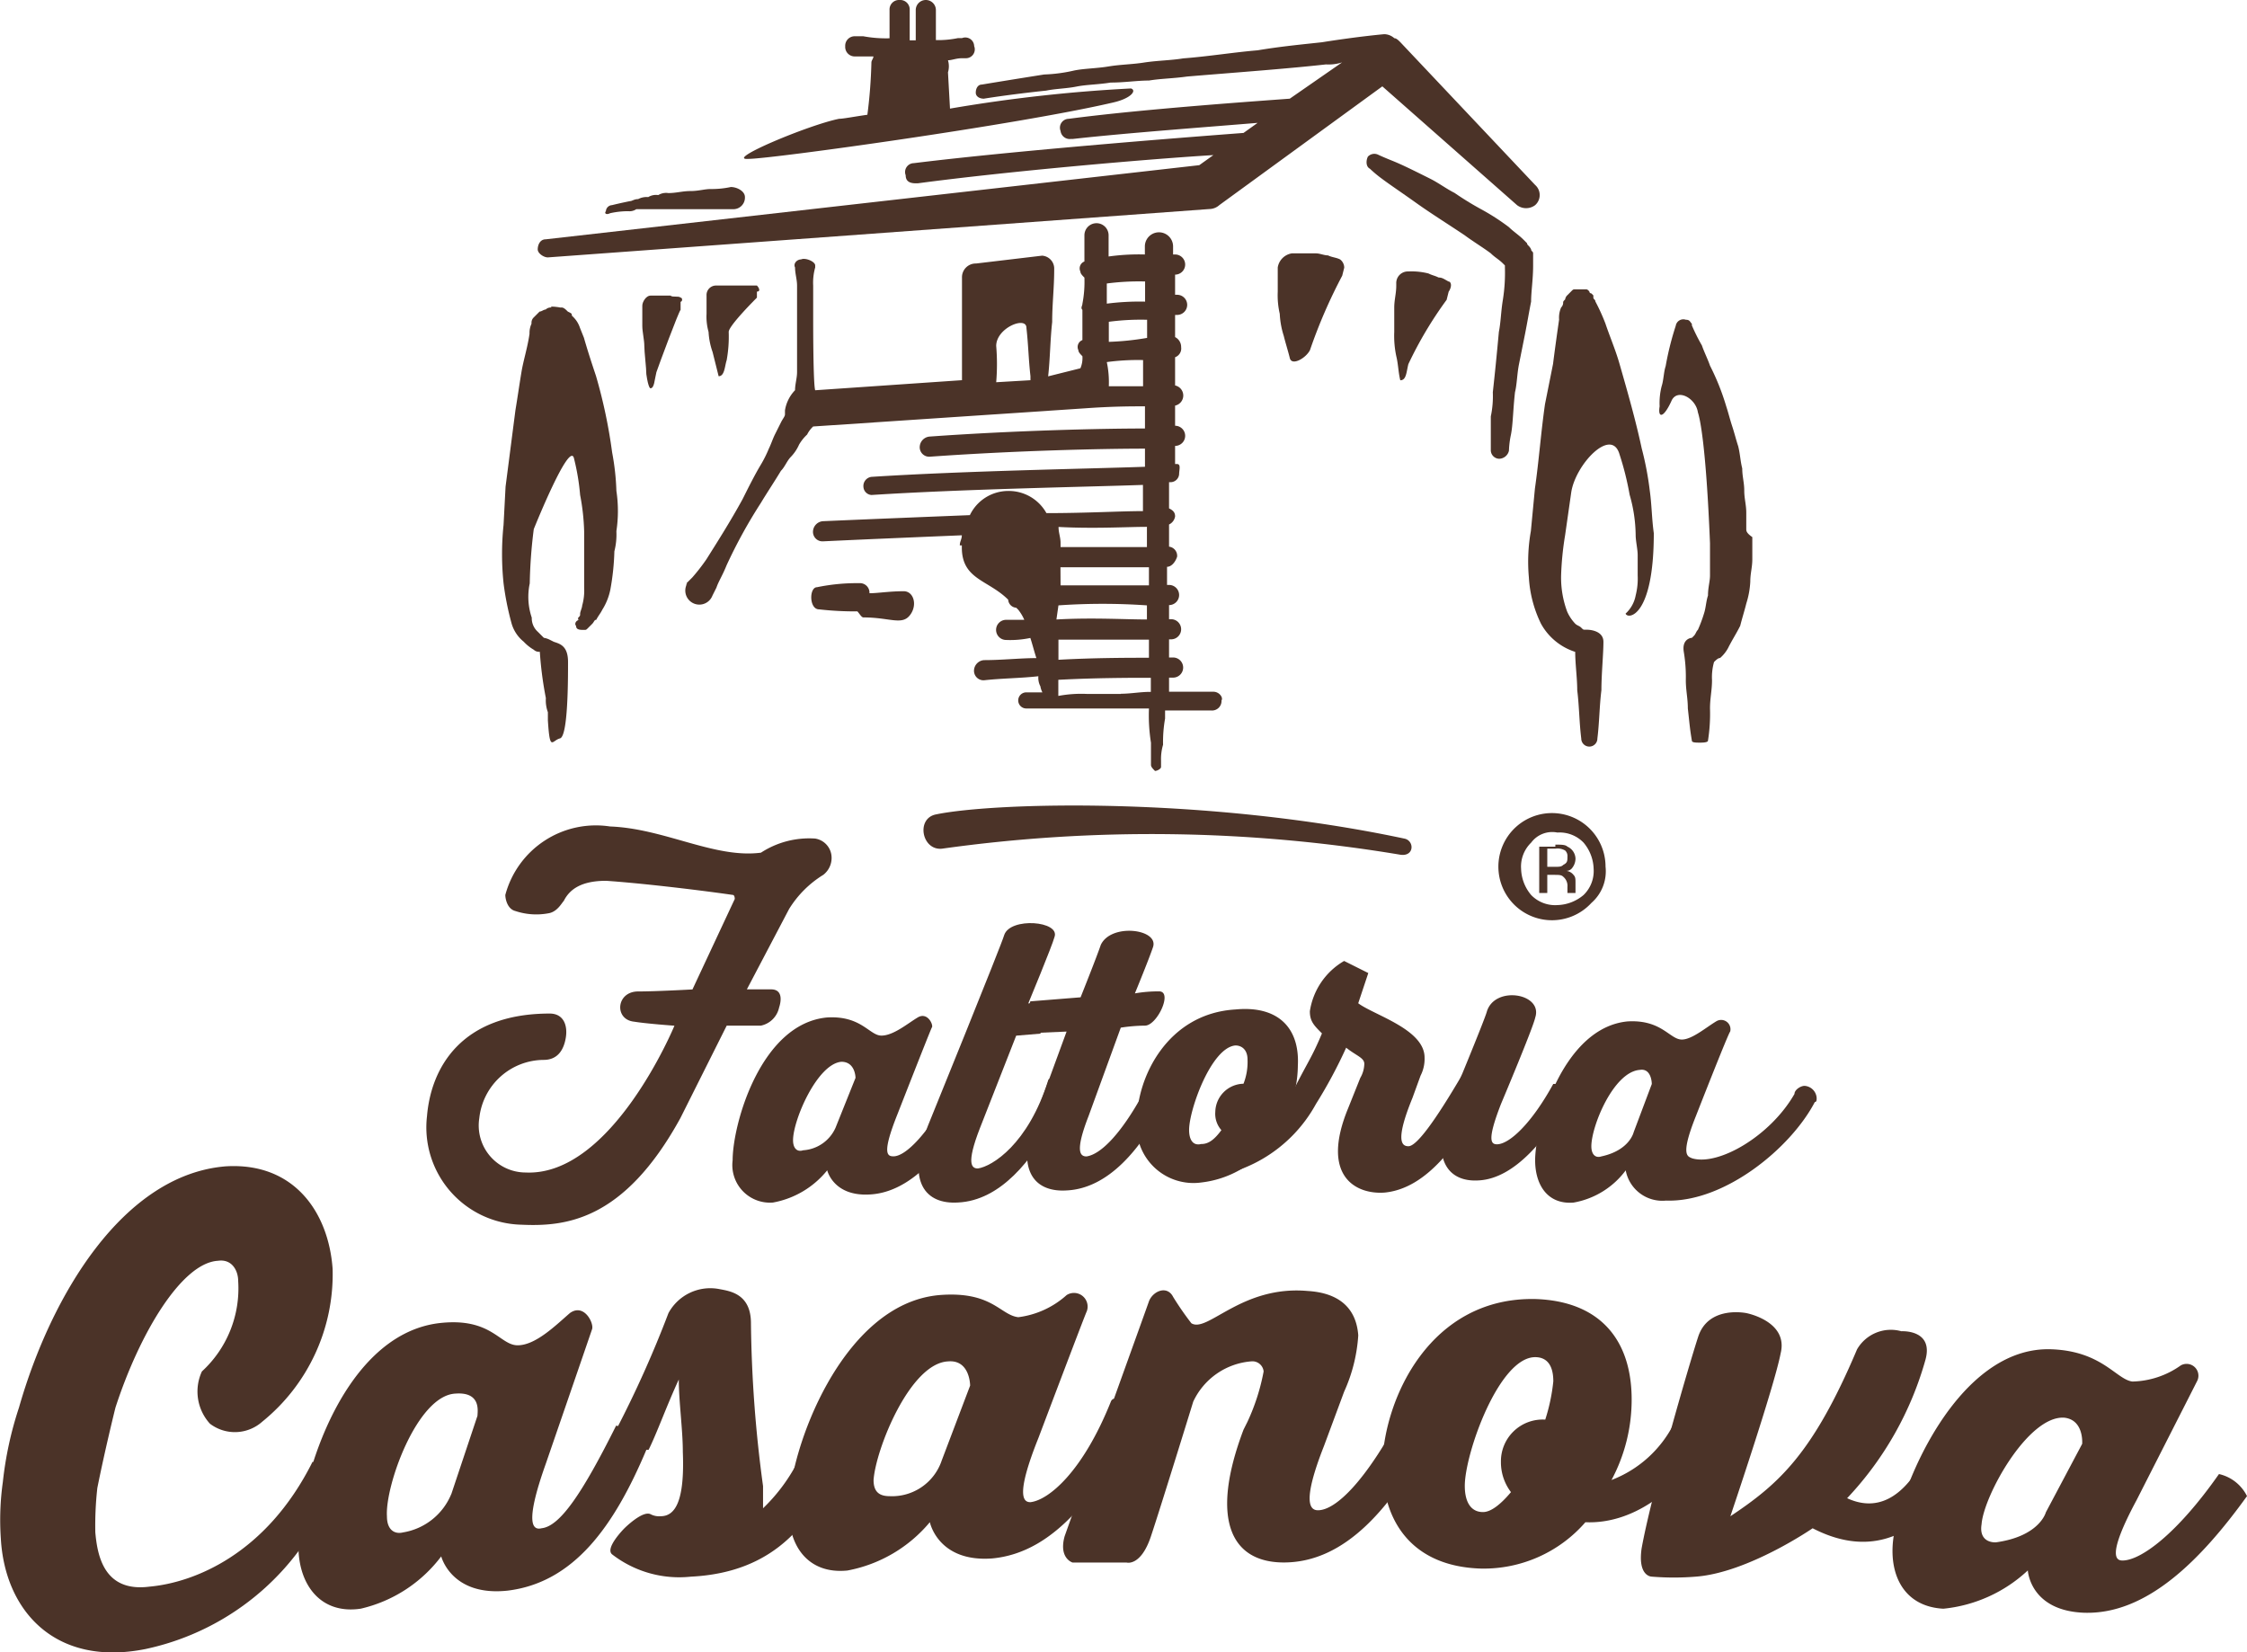 <svg xmlns="http://www.w3.org/2000/svg" id="Raggruppa_15" data-name="Raggruppa 15" width="111.513" height="82.002" viewBox="0 0 111.513 82.002"><g id="Raggruppa_4" data-name="Raggruppa 4" transform="translate(21.178 41)"><path id="Tracciato_23" data-name="Tracciato 23" d="M77.987,54.39c-1.2,2.1-2.794,4.092-4.591,4.191-1.5.1-2.495-1-1.4-3.892,0,0,1.7-4.092,1.8-4.491.4-1.3,2.794-.9,2.4.3-.1.5-1.7,4.291-1.7,4.291-.7,1.8-.5,2-.2,2,.6,0,1.7-1,2.794-2.994A.9.9,0,0,1,77.987,54.39Z" transform="translate(-21.184 -41.001)" fill="#4b3328"></path><path id="Tracciato_24" data-name="Tracciato 24" d="M48.176,54.791c-1.3,2.3-2.994,4.391-5.09,4.491-1.8.1-2.1-1.2-2.1-1.2a4.487,4.487,0,0,1-2.694,1.6,1.866,1.866,0,0,1-2-2.1c0-1.8,1.4-6.786,4.69-7.085,1.7-.1,2.1.9,2.694.9s1.3-.6,1.8-.9.8.4.7.5c-.1.2-1.7,4.291-1.7,4.291-.8,2-.5,2.1-.2,2.1.6,0,1.7-1.1,2.894-3.293A1.085,1.085,0,0,1,48.176,54.791Zm-6.786,1.2,1-2.495s0-.8-.7-.8c-1.2.1-2.4,2.894-2.4,3.892,0,.4.2.6.5.5A1.894,1.894,0,0,0,41.39,55.989Z" transform="translate(-21.111 -41.003)" fill="#4b3328"></path><path id="Tracciato_25" data-name="Tracciato 25" d="M52.286,55.48c-1.1,2.1-2.694,4.092-4.79,4.191-1.6.1-2.595-1-1.5-3.792,0,0,3.692-9.081,3.792-9.481.3-.9,2.794-.7,2.495.1-.1.4-1.3,3.293-1.3,3.293l1.2-.1-.6,1.6-1.2.1-1.8,4.591c-.7,1.8-.4,2-.1,2,.7-.1,2.495-1.2,3.493-4.391C52.186,53.185,52.186,55.181,52.286,55.48Z" transform="translate(-21.13 -40.994)" fill="#4b3328"></path><path id="Tracciato_26" data-name="Tracciato 26" d="M57.685,54.882c-1.1,2.1-2.694,4.092-4.79,4.191-1.6.1-2.595-1-1.5-3.792l1.5-4.092-2.3.1.5-1.6,2.495-.2s.8-2,1-2.595c.5-1.1,2.894-.8,2.595.1-.2.6-.9,2.3-.9,2.3a6.747,6.747,0,0,1,1.2-.1c.7,0-.1,1.7-.7,1.7a8.351,8.351,0,0,0-1.2.1l-1.6,4.391c-.7,1.8-.4,2-.1,2,.7-.1,1.7-1.1,2.794-3.094A1.052,1.052,0,0,1,57.685,54.882Z" transform="translate(-21.141 -40.995)" fill="#4b3328"></path><g id="Raggruppa_3" data-name="Raggruppa 3" transform="translate(35.247 6.702)"><path id="Tracciato_27" data-name="Tracciato 27" d="M62.987,56.786a5.039,5.039,0,0,1-3.393,1.9A2.82,2.82,0,0,1,56.4,55.589c0-2.1,1.5-5.289,4.89-5.489,2.1-.2,3.193.9,3.094,2.794a5.722,5.722,0,0,1-.6,2.495Zm-2.4-.7a1.22,1.22,0,0,1-.3-.9,1.427,1.427,0,0,1,1.4-1.4,2.967,2.967,0,0,0,.2-1.2c0-.5-.3-.7-.6-.7-1.2.1-2.3,3.193-2.3,4.191,0,.5.2.8.6.7C59.993,56.786,60.292,56.487,60.591,56.088Z" transform="translate(-56.4 -47.705)" fill="#4b3328"></path><path id="Tracciato_28" data-name="Tracciato 28" d="M72.572,53.289q-2.1,3.593-2.694,3.593c-.3,0-.7-.2.2-2.4l.4-1.1a1.822,1.822,0,0,0,.2-.9c0-1.4-2.495-2.1-3.293-2.694l.5-1.5-1.2-.6a3.488,3.488,0,0,0-1.7,2.495c0,.5.2.7.6,1.1-.5,1.2-.7,1.4-1.4,2.794C62.892,56.781,59,58.478,59,58.478a7.1,7.1,0,0,0,6.287-3.692,23.628,23.628,0,0,0,1.5-2.794c.5.4.9.5.9.8a1.43,1.43,0,0,1-.2.7l-.6,1.5c-1.4,3.393.4,4.291,1.8,4.191,2.1-.2,3.692-2.4,5.09-4.99A1.254,1.254,0,0,0,72.572,53.289Z" transform="translate(-56.405 -47.7)" fill="#4b3328"></path></g><path id="Tracciato_29" data-name="Tracciato 29" d="M36.967,49.083h1.2c.6,0,.5.6.4.9a1.167,1.167,0,0,1-.9.9h-1.7l-2.3,4.591c-2.794,5.09-5.688,5.389-7.884,5.289a4.832,4.832,0,0,1-4.69-5.389c.2-2.4,1.7-5.09,6.088-5.09.7,0,.9.6.8,1.2s-.4,1.1-1.1,1.1a3.235,3.235,0,0,0-3.193,2.894,2.333,2.333,0,0,0,2.3,2.694c4.291.2,7.385-7.285,7.385-7.285s-1.4-.1-2-.2c-1-.1-.9-1.5.2-1.5.9,0,2.694-.1,2.694-.1l2.1-4.491s0-.2-.1-.2c-2.1-.3-4.79-.6-6.287-.7-1.2,0-1.8.4-2.1,1-.1.1-.3.5-.7.6a3.277,3.277,0,0,1-1.7-.1c-.4-.1-.5-.6-.5-.8A4.653,4.653,0,0,1,30.181,41c2.694.1,5.189,1.6,7.485,1.3a4.384,4.384,0,0,1,2.694-.7.965.965,0,0,1,.8.8,1.06,1.06,0,0,1-.4,1,5.192,5.192,0,0,0-1.7,1.7Z" transform="translate(-21.08 -40.984)" fill="#4b3328"></path><path id="Tracciato_30" data-name="Tracciato 30" d="M90.171,54.492a.644.644,0,0,0-.6-.6c-.2,0-.5.2-.5.4-1.2,2.1-3.792,3.593-5.09,3.193-.2-.1-.6-.1.2-2.1,0,0,1.6-4.092,1.7-4.191a.463.463,0,0,0-.7-.5c-.5.3-1.2.9-1.7.9-.6,0-1-1-2.694-.9C77.6,51,76.2,55.889,76.2,57.586c0,1.2.6,2.2,1.9,2.1a4.112,4.112,0,0,0,2.595-1.6,1.848,1.848,0,0,0,2,1.5c2.894.1,6.187-2.595,7.385-4.89h0C90.171,54.692,90.171,54.592,90.171,54.492Zm-9.081,1.7s-.2.9-1.6,1.2c-.3.1-.5-.1-.5-.5,0-1,1.1-3.692,2.4-3.792.6-.1.6.7.6.7Z" transform="translate(-21.193 -41.004)" fill="#4b3328"></path></g><g id="Raggruppa_5" data-name="Raggruppa 5" transform="translate(24.915)"><path id="Tracciato_31" data-name="Tracciato 31" d="M76.083,13.089v-.3h0v-.3c0-.1-.1-.1-.1-.2-.1-.2-.2-.2-.2-.3l-.2-.2c-.2-.2-.5-.4-.7-.6a10.963,10.963,0,0,0-1.4-.9,14.766,14.766,0,0,1-1.3-.8c-.4-.2-.8-.5-1.2-.7-.8-.4-1.4-.7-1.9-.9s-.7-.3-.7-.3a.439.439,0,0,0-.5.1c-.1.2-.1.5.1.6a6.109,6.109,0,0,0,.6.5c.4.3,1,.7,1.7,1.2s1.5,1,2.4,1.6c.4.3.9.6,1.3.9.2.2.4.3.6.5l.1.1v.1a8.583,8.583,0,0,1-.1,1.6c-.1.6-.1,1.1-.2,1.6q-.15,1.647-.3,2.994a4.859,4.859,0,0,1-.1,1.2v1.7a.429.429,0,0,0,.4.4.509.509,0,0,0,.5-.4h0a4.521,4.521,0,0,1,.1-.8c.1-.5.1-1.2.2-2.1.1-.4.1-.9.2-1.4l.3-1.5c.1-.5.2-1.1.3-1.6C75.983,14.386,76.083,13.787,76.083,13.089Zm-1.4-.3Z" transform="translate(-24.913 0.084)" fill="#4b3328"></path><path id="Tracciato_32" data-name="Tracciato 32" d="M81.888,24.28a15.5,15.5,0,0,0-.4-2.1c-.3-1.4-.7-2.794-1.1-4.191-.2-.7-.5-1.4-.7-2a9.726,9.726,0,0,0-.5-1.1c0-.1-.1-.1-.1-.2v-.1l-.1-.1h0a.1.1,0,0,1-.1-.1c-.1-.1-.1-.1-.2-.1h-.5c-.1,0-.1,0-.2.1a2954.947,2954.947,0,0,1-.2.2.348.348,0,0,0-.1.2c-.1.1-.1.1-.1.2a.348.348,0,0,1-.1.2,1.266,1.266,0,0,0-.1.6c-.1.7-.2,1.4-.3,2.2l-.4,2c-.2,1.4-.3,2.794-.5,4.191l-.2,2.1a8.667,8.667,0,0,0-.1,2.3,6.015,6.015,0,0,0,.6,2.3,2.97,2.97,0,0,0,1.7,1.4c0,.6.1,1.3.1,1.9.1.8.1,1.6.2,2.4a.4.4,0,1,0,.8,0c.1-.8.1-1.6.2-2.4,0-.8.1-1.8.1-2.4s-.8-.6-.8-.6h-.1c-.1,0-.1,0-.2-.1s-.2-.1-.3-.2a2.087,2.087,0,0,1-.4-.6,4.834,4.834,0,0,1-.3-1.8,15,15,0,0,1,.2-2l.3-2.1c.2-1.4,2-3.293,2.4-1.9a14.592,14.592,0,0,1,.5,2,7.455,7.455,0,0,1,.3,2c0,.3.1.7.1,1v1a3.4,3.4,0,0,1-.1,1,1.62,1.62,0,0,1-.5.9h0c.1.3,1.4.2,1.4-3.992C81.987,25.677,81.987,24.978,81.888,24.28ZM77.7,15.6Z" transform="translate(-24.929 0.071)" fill="#4b3328"></path><path id="Tracciato_33" data-name="Tracciato 33" d="M86.691,26.179v-.8c0-.4-.1-.7-.1-1.1s-.1-.7-.1-1.1c-.1-.4-.1-.7-.2-1.1-.1-.3-.2-.7-.3-1s-.2-.7-.3-1a11.9,11.9,0,0,0-.8-2c-.1-.3-.3-.7-.4-1a9.275,9.275,0,0,1-.5-1V16c-.1-.1-.1-.2-.3-.2a.381.381,0,0,0-.5.3,14.588,14.588,0,0,0-.5,2c-.1.3-.1.7-.2,1a3.4,3.4,0,0,0-.1,1h0c-.1.6.2.6.6-.3.3-.6,1.2-.1,1.3.6.1.3.4,1.6.6,6.487v1.6c0,.3-.1.6-.1,1-.1.3-.1.6-.2.9a6.877,6.877,0,0,1-.3.8c-.1.1-.1.2-.2.3l-.1.1h0c-.1,0-.5.1-.4.7a7.587,7.587,0,0,1,.1,1.4c0,.5.1.9.1,1.4.1.9.1,1,.2,1.6,0,.1.2.1.4.1.1,0,.4,0,.4-.1a8.582,8.582,0,0,0,.1-1.6c0-.5.1-.9.1-1.4a2.764,2.764,0,0,1,.1-.9c.1-.1.2-.2.3-.2a1.752,1.752,0,0,0,.4-.5c.2-.4.4-.7.6-1.1.1-.4.2-.7.3-1.1a4.244,4.244,0,0,0,.2-1.1c0-.4.1-.7.1-1.1v-1.1C86.691,26.378,86.691,26.278,86.691,26.179Z" transform="translate(-24.943 0.068)" fill="#4b3328"></path><path id="Tracciato_34" data-name="Tracciato 34" d="M37.495,14.1h-2a.471.471,0,0,0-.5.5h0v.9a2.763,2.763,0,0,0,.1.9,3.546,3.546,0,0,0,.2,1l.3,1.2h0c.3,0,.3-.5.4-.8a6.588,6.588,0,0,0,.1-1.4c0-.3,1.3-1.6,1.4-1.7v-.3C37.694,14.4,37.595,14.2,37.495,14.1Z" transform="translate(-24.846 0.071)" fill="#4b3328"></path><path id="Tracciato_35" data-name="Tracciato 35" d="M33.7,14.7c-.1-.1-.4,0-.5-.1h-1c-.2,0-.4.3-.4.5v1c0,.3.1.7.1,1s.1,1.1.1,1.4c.1.7.2.7.2.7h0c.2,0,.2-.4.3-.8.1-.3,1.1-2.994,1.2-3.094v-.4C33.8,14.9,33.8,14.7,33.7,14.7Z" transform="translate(-24.839 0.07)" fill="#4b3328"></path><path id="Tracciato_36" data-name="Tracciato 36" d="M66.494,12.8c-.2-.1-.4-.1-.6-.2-.2,0-.4-.1-.6-.1H64.1a.841.841,0,0,0-.7.7v1.2a4.094,4.094,0,0,0,.1,1.1,4.244,4.244,0,0,0,.2,1.1c.1.4.2.7.3,1.1h0c.1.4.8,0,1-.4a25.623,25.623,0,0,1,1.6-3.692l.1-.4A.518.518,0,0,0,66.494,12.8Z" transform="translate(-24.904 0.074)" fill="#4b3328"></path><path id="Tracciato_37" data-name="Tracciato 37" d="M71.894,13.9c-.2-.1-.3-.2-.5-.2-.2-.1-.3-.1-.5-.2a3.4,3.4,0,0,0-1-.1.575.575,0,0,0-.6.6v.1c0,.4-.1.7-.1,1.1v1.2a4.858,4.858,0,0,0,.1,1.2c.1.4.1.8.2,1.2h0c.3,0,.3-.4.4-.8a19.275,19.275,0,0,1,1.9-3.193l.1-.4C72.094,14.1,71.994,13.9,71.894,13.9Z" transform="translate(-24.916 0.072)" fill="#4b3328"></path><path id="Tracciato_38" data-name="Tracciato 38" d="M27.1,12.677l32.833-2.4a.762.762,0,0,0,.5-.2h0l8.083-5.888L75.2,10.083a.745.745,0,0,0,.9,0,.667.667,0,0,0,0-1L69.412,2c-.1-.1-.2-.2-.3-.2a.762.762,0,0,0-.5-.2s-1.2.1-3.094.4c-.9.1-2,.2-3.193.4-1.2.1-2.4.3-3.692.4-.6.1-1.2.1-1.9.2-.6.1-1.2.1-1.8.2s-1.2.1-1.7.2a7.7,7.7,0,0,1-1.5.2c-1.9.3-3.094.5-3.094.5-.2,0-.3.2-.3.4s.2.3.4.3h0s1.2-.2,3.094-.4c.5-.1,1-.1,1.5-.2s1.1-.1,1.7-.2c.7,0,1.3-.1,1.9-.1.6-.1,1.2-.1,1.9-.2,1.2-.1,2.495-.2,3.692-.3s2.3-.2,3.193-.3a2.2,2.2,0,0,0,.8-.1l-2.595,1.8c-1.3.1-7.185.5-10.977,1a.44.44,0,0,0-.4.6.457.457,0,0,0,.5.4h.1c2.694-.3,6.786-.6,9.181-.8l-.7.5c-1.3.1-10.678.8-16.366,1.5a.44.44,0,0,0-.4.6c0,.3.2.4.5.4h.1c4.491-.6,11.377-1.2,14.67-1.4l-.7.5L27,11.779c-.3,0-.4.3-.4.5S26.9,12.677,27.1,12.677Z" transform="translate(-24.829 0.097)" fill="#4b3328"></path><path id="Tracciato_39" data-name="Tracciato 39" d="M44.791,29.3c-.7,0-1.3.1-1.7.1a.471.471,0,0,0-.5-.5,9.8,9.8,0,0,0-2.1.2c-.4,0-.4,1.1.1,1.1a15.733,15.733,0,0,0,1.9.1c.1.1.2.3.3.3,1.3,0,1.9.4,2.3-.1S45.29,29.3,44.791,29.3Z" transform="translate(-24.857 0.041)" fill="#4b3328"></path><path id="Tracciato_40" data-name="Tracciato 40" d="M37.1,7.784c1.1,0,13.373-1.7,18.063-2.794.9-.2,1.2-.6.9-.7a76.043,76.043,0,0,0-8.982,1l-.1-1.8a1.054,1.054,0,0,0,0-.6c.2,0,.4-.1.7-.1h.2a.44.44,0,0,0,.4-.6.44.44,0,0,0-.6-.4h-.2a4.9,4.9,0,0,1-1.1.1V.4a.5.5,0,0,0-1,0V1.9h-.3V.4a.471.471,0,0,0-.5-.5h0a.471.471,0,0,0-.5.5V1.8a6.138,6.138,0,0,1-1.3-.1h-.4a.471.471,0,0,0-.5.5.471.471,0,0,0,.5.5h.9c0,.1-.1.2-.1.3a24.566,24.566,0,0,1-.2,2.595c-.7.1-1.2.2-1.4.2C40.093,6.087,35.8,7.884,37.1,7.784Z" transform="translate(-24.85 0.1)" fill="#4b3328"></path><path id="Tracciato_41" data-name="Tracciato 41" d="M60.146,34.252h-2.2v-.7h.2a.5.5,0,1,0,0-1h-.2v-.9h.1a.5.5,0,0,0,0-1h-.1v-.7h0a.5.5,0,0,0,0-1h-.1v-.9c.2,0,.4-.2.5-.5a.457.457,0,0,0-.4-.5v-1.1a.535.535,0,0,0,.3-.4c0-.2-.1-.3-.3-.4v-1.3h.1a.429.429,0,0,0,.4-.4c0-.2.1-.5-.1-.5h-.1v-.9a.5.5,0,0,0,0-1v-1a.511.511,0,0,0,0-1v-1.4a.461.461,0,0,0,.3-.5.549.549,0,0,0-.3-.5v-1.1h.1a.5.5,0,1,0,0-1h-.1v-1h0a.5.5,0,0,0,0-1h-.1v-.4h0a.7.7,0,1,0-1.4,0v.4a10.847,10.847,0,0,0-1.8.1V11.6h0a.6.6,0,1,0-1.2,0v1.3a.365.365,0,0,0-.2.5c0,.1.1.2.2.3a5.69,5.69,0,0,1-.1,1.3c0,.1-.1.2,0,.3v1.5a.365.365,0,0,0-.2.5c0,.1.1.2.2.3a1.266,1.266,0,0,1-.1.6l-1.6.4h0c.1-.9.1-1.8.2-2.694,0-.9.1-1.7.1-2.595v-.1a.644.644,0,0,0-.6-.6L48.37,13a.682.682,0,0,0-.7.7v5.09l-7.285.5h0c-.1-.3-.1-3.193-.1-3.493v-1.7a2.763,2.763,0,0,1,.1-.9v-.1c0-.2-.5-.4-.7-.3-.2,0-.4.2-.3.4,0,.3.1.6.1.9v4.291c0,.3-.1.6-.1.9a1.861,1.861,0,0,0-.5,1v.2c0,.1-.1.2-.2.4l-.3.6c-.1.2-.2.5-.3.7a5.881,5.881,0,0,1-.4.8c-.3.5-.6,1.1-.9,1.7-.6,1.1-1.3,2.2-1.8,2.994a9.663,9.663,0,0,1-.7.9l-.3.3c.1,0,0,0,0,.1a.695.695,0,0,0,1.3.5l.2-.4c.1-.3.3-.6.5-1.1a24.834,24.834,0,0,1,1.7-3.094c.3-.5.7-1.1,1-1.6.2-.2.3-.5.5-.7a2.088,2.088,0,0,0,.4-.6,2.176,2.176,0,0,1,.4-.5,1.378,1.378,0,0,1,.3-.4h0l13.472-.9c1.4-.1,2.3-.1,2.994-.1v1.1c-2.2,0-6.487.1-10.678.4a.535.535,0,0,0-.5.5.471.471,0,0,0,.5.5h0c4.191-.3,8.483-.4,10.678-.4v.9c-2.794.1-8.882.2-13.572.5a.457.457,0,0,0-.4.5.429.429,0,0,0,.4.4h0c4.69-.3,10.678-.4,13.472-.5v1.3c-1.1,0-2.794.1-4.79.1a2.14,2.14,0,0,0-1.9-1.1,2.116,2.116,0,0,0-1.9,1.2c-2.495.1-4.99.2-7.285.3a.535.535,0,0,0-.5.5.471.471,0,0,0,.5.5h0c2.1-.1,4.491-.2,6.886-.3,0,.2-.1.3-.1.5h.1v.1c0,1.6,1.3,1.6,2.3,2.595a.429.429,0,0,0,.4.4l.1.1a2.181,2.181,0,0,1,.3.5h-.9a.5.5,0,1,0,0,1,4.859,4.859,0,0,0,1.2-.1c.1.3.2.7.3,1-.8,0-1.7.1-2.595.1a.535.535,0,0,0-.5.5.471.471,0,0,0,.5.5h0c.9-.1,1.8-.1,2.694-.2a.9.9,0,0,0,.1.5,1,1,0,0,0,.1.3h-.8a.4.4,0,0,0,0,.8h6.088a8.6,8.6,0,0,0,.1,1.7v1.1c0,.1.1.2.2.3.1,0,.3-.1.3-.2h0v-.3a2.48,2.48,0,0,1,.1-.8,6.625,6.625,0,0,1,.1-1.3v-.4h2.3a.471.471,0,0,0,.5-.5C60.645,34.552,60.446,34.252,60.146,34.252Zm-5.289-19.26v-1a12.077,12.077,0,0,1,1.9-.1v1A12.724,12.724,0,0,0,54.857,14.992Zm.1,1.9v-1a12.077,12.077,0,0,1,1.9-.1v.9A13.637,13.637,0,0,1,54.957,16.888Zm-5.589.2c0-.9,1.5-1.5,1.5-.9.1.9.1,1.5.2,2.4v.2l-1.7.1A10.8,10.8,0,0,0,49.368,17.088Zm5.589,2a4.859,4.859,0,0,0-.1-1.2,11.46,11.46,0,0,1,1.8-.1v1.3Zm-2.4,8.982h4.391v.9H52.562Zm4.291-2v1H52.562v-.2h0c0-.3-.1-.5-.1-.8C54.258,26.169,55.855,26.069,56.853,26.069Zm-4.391,3.892a31.64,31.64,0,0,1,4.391,0v.7c-1.1,0-2.694-.1-4.491,0Zm0,1.7h4.491v.9c-1,0-2.694,0-4.491.1Zm3.094,2.694h-1.7a6.137,6.137,0,0,0-1.4.1h0v-.8c1.9-.1,3.593-.1,4.591-.1v.7C56.554,34.252,56.055,34.352,55.556,34.352Z" transform="translate(-24.844 0.077)" fill="#4b3328"></path><path id="Tracciato_42" data-name="Tracciato 42" d="M30.2,10.5h0a4.118,4.118,0,0,1,.9-.1.6.6,0,0,0,.4-.1h4.79a.575.575,0,0,0,.6-.6c0-.3-.4-.5-.7-.5a4.527,4.527,0,0,1-1,.1c-.3,0-.6.1-1,.1s-.7.1-1.1.1a.748.748,0,0,0-.5.1.748.748,0,0,0-.5.1.9.9,0,0,0-.5.1c-.2,0-.3.1-.4.1-.5.1-.9.2-.9.2a.319.319,0,0,0-.3.3C29.9,10.5,30,10.6,30.2,10.5Z" transform="translate(-24.836 0.081)" fill="#4b3328"></path><path id="Tracciato_43" data-name="Tracciato 43" d="M30.289,22.385a25.666,25.666,0,0,0-.8-3.792c-.2-.6-.4-1.2-.6-1.9l-.2-.5a1.329,1.329,0,0,0-.3-.5l-.1-.1c0-.1,0-.1-.2-.2-.1-.1-.2-.2-.3-.2h-.1c.1,0-.6-.1-.4,0a.367.367,0,0,0-.3.1c-.1,0-.2.1-.3.1l-.3.3a.367.367,0,0,0-.1.3h0a1.085,1.085,0,0,0-.1.5c-.1.7-.3,1.3-.4,1.9s-.2,1.3-.3,1.9L25,24.082l-.1,1.9a14.017,14.017,0,0,0,0,2.894,14.131,14.131,0,0,0,.4,2,1.8,1.8,0,0,0,.6.9,2.177,2.177,0,0,0,.5.4.367.367,0,0,0,.3.1,18.066,18.066,0,0,0,.3,2.3,1.7,1.7,0,0,0,.1.7v.4c.1,1.6.2,1,.6.9s.4-2.894.4-3.792c0-.8-.4-.9-.7-1l-.2-.1a1,1,0,0,0-.3-.1l-.3-.3a.906.906,0,0,1-.3-.7,3.212,3.212,0,0,1-.1-1.7,24.467,24.467,0,0,1,.2-2.694s1.8-4.491,2-3.493a11.248,11.248,0,0,1,.3,1.8,11,11,0,0,1,.2,1.8v2.794a2.763,2.763,0,0,1-.1.9c0,.1-.1.3-.1.4s0,.1-.1.2v.1h.1c-.2,0-.3.2-.2.3,0,.2.2.2.4.2.1,0,.1,0,.2-.1a14768.821,14768.821,0,0,0,.2-.2c.1-.1.1-.2.2-.2.1-.2.2-.3.3-.5a2.988,2.988,0,0,0,.4-1,12.228,12.228,0,0,0,.2-1.9,3.4,3.4,0,0,0,.1-1,6.691,6.691,0,0,0,0-2A12.227,12.227,0,0,0,30.289,22.385Z" transform="translate(-24.825 0.069)" fill="#4b3328"></path></g><path id="Tracciato_44" data-name="Tracciato 44" d="M78.991,44.791a2.659,2.659,0,1,1,.7-1.8A2.082,2.082,0,0,1,78.991,44.791ZM76,41.8a1.653,1.653,0,0,0-.5,1.3,2.1,2.1,0,0,0,.5,1.3,1.653,1.653,0,0,0,1.3.5,2.1,2.1,0,0,0,1.3-.5,1.653,1.653,0,0,0,.5-1.3,2.1,2.1,0,0,0-.5-1.3,1.652,1.652,0,0,0-1.3-.5A1.3,1.3,0,0,0,76,41.8Zm1.2.1c.3,0,.5,0,.6.1a.674.674,0,0,1,.4.6.762.762,0,0,1-.2.5.367.367,0,0,1-.3.1.519.519,0,0,1,.4.2c.1.1.1.2.1.4v.5h-.4v-.3a.586.586,0,0,0-.2-.5c-.1-.1-.2-.1-.5-.1h-.3v.9h-.4V42h.8Zm.5.3a.748.748,0,0,0-.5-.1h-.4v.9h.4c.2,0,.3,0,.4-.1.2-.1.2-.2.2-.4A.367.367,0,0,0,77.694,42.2Z" transform="translate(-0.012 0.017)" fill="#4b3328"></path><path id="Tracciato_45" data-name="Tracciato 45" d="M69.651,41.6c.5.1.5.9-.2.8A74.893,74.893,0,0,0,46.7,42.1c-1,.1-1.3-1.5-.3-1.7C49.293,39.8,59.771,39.5,69.651,41.6Z" transform="translate(0.047 0.018)" fill="#4b3328"></path><g id="Raggruppa_14" data-name="Raggruppa 14" transform="translate(0 57.87)"><path id="Tracciato_46" data-name="Tracciato 46" d="M9.879,68.079a5.592,5.592,0,0,0,1.8-4.491c0-.5-.3-1.1-1-1-1.8.1-3.892,3.593-5.09,7.285,0,0-.5,2-.9,3.992a16.916,16.916,0,0,0-.1,2.2c.1,1.1.4,2.994,2.694,2.694,2.2-.2,5.788-1.6,8.083-6.187.6,0,1.3.6,1.1,1.1a12.819,12.819,0,0,1-9.381,8.183c-4.491.9-6.986-1.9-7.185-5.489A13.544,13.544,0,0,1,0,73.568a17.756,17.756,0,0,1,.8-3.692C2.395,64.287,5.987,58.3,11.077,57.9c3.393-.2,5.09,2.3,5.289,5.09a9.417,9.417,0,0,1-3.493,7.584,2.042,2.042,0,0,1-2.595.1A2.373,2.373,0,0,1,9.879,68.079Z" transform="translate(0.141 -57.889)" fill="#4b3328"></path><g id="Raggruppa_7" data-name="Raggruppa 7" transform="translate(52.758 6.166)"><g id="Raggruppa_6" data-name="Raggruppa 6"><path id="Tracciato_47" data-name="Tracciato 47" d="M70.963,71.285c-1.9,3.493-4.191,6.287-7.285,6.287-2.595,0-3.692-2.1-2-6.586l.2-.4a10.451,10.451,0,0,0,.8-2.495.559.559,0,0,0-.6-.5,3.479,3.479,0,0,0-2.894,2s-1.6,5.189-2.1,6.686-1.2,1.3-1.2,1.3H53.2s-.7-.2-.4-1.3C53.9,73.181,56.891,64.9,56.991,64.6c.2-.5.9-.8,1.2-.2a15.043,15.043,0,0,0,.9,1.3c.8.5,2.495-1.9,5.788-1.6,1.6.1,2.4.9,2.495,2.2a7.956,7.956,0,0,1-.7,2.794l-1,2.694c-1.1,2.794-.7,3.193-.3,3.193.9,0,2.4-1.5,4.092-4.69A1.965,1.965,0,0,1,70.963,71.285Z" transform="translate(-52.725 -64.067)" fill="#4b3328"></path></g></g><g id="Raggruppa_9" data-name="Raggruppa 9" transform="translate(68.601 6.596)"><g id="Raggruppa_8" data-name="Raggruppa 8"><path id="Tracciato_48" data-name="Tracciato 48" d="M84.467,71.885c-1.3,2.2-3.493,3.792-5.788,3.692a6.686,6.686,0,0,1-5.189,2.3c-3.293-.1-4.89-2.2-4.89-5.189C68.7,69.39,71,64.4,76.184,64.5c3.193.1,4.79,2,4.79,4.99a8.447,8.447,0,0,1-1,3.992,5.784,5.784,0,0,0,3.094-2.794A2.4,2.4,0,0,1,84.467,71.885Zm-9.481,2.2a2.451,2.451,0,0,1-.5-1.5,2.072,2.072,0,0,1,2.2-2.1,9.236,9.236,0,0,0,.4-1.9c0-.9-.4-1.2-.9-1.2-1.8,0-3.493,4.79-3.493,6.387,0,.8.3,1.3.9,1.3C73.989,75.078,74.488,74.679,74.987,74.08Z" transform="translate(-68.6 -64.499)" fill="#4b3328"></path></g></g><g id="Raggruppa_11" data-name="Raggruppa 11" transform="translate(81.438 7.252)"><g id="Raggruppa_10" data-name="Raggruppa 10"><path id="Tracciato_49" data-name="Tracciato 49" d="M97.268,73.184c-1.8,2.894-4.191,4.291-7.285,2.694,0,0-3.193,2.2-5.788,2.4a13.432,13.432,0,0,1-2.2,0s-.7,0-.5-1.4C82,74.082,83.9,67.6,84.294,66.4c.5-1.6,2.4-1.2,2.4-1.2s2.1.4,1.7,2c-.3,1.6-2.495,8.083-2.495,8.083,2.4-1.6,4.092-3.094,6.287-8.283a1.938,1.938,0,0,1,2.2-.9s1.6-.1,1.2,1.4a16.481,16.481,0,0,1-3.892,6.886c1.3.6,2.794.3,4.092-2.495C96.07,71.088,97.168,72.585,97.268,73.184Z" transform="translate(-81.464 -65.156)" fill="#4b3328"></path></g></g><g id="Raggruppa_13" data-name="Raggruppa 13" transform="translate(30.285 6.069)"><g id="Raggruppa_12" data-name="Raggruppa 12"><path id="Tracciato_50" data-name="Tracciato 50" d="M30.5,70.986A54.576,54.576,0,0,0,33.094,65.2,2.361,2.361,0,0,1,35.589,64c.5.1,1.6.2,1.6,1.7a64.3,64.3,0,0,0,.6,8.083v1.1a8.721,8.721,0,0,0,2.495-4.491c.1-.5,1.8.3,1.6.9-1.3,4.391-3.593,6.786-7.684,6.986a5.441,5.441,0,0,1-3.892-1.1c-.4-.3.6-1.3.6-1.3s.9-.9,1.3-.7a.9.9,0,0,0,.5.1c.7,0,1.2-.7,1.1-3.193,0-1.1-.2-2.495-.2-3.593-.6,1.3-1.1,2.694-1.5,3.493A1.842,1.842,0,0,1,30.5,70.986Z" transform="translate(-30.206 -63.971)" fill="#4b3328"></path></g></g><path id="Tracciato_51" data-name="Tracciato 51" d="M31.965,71.986c-1.6,3.792-3.593,6.586-6.886,6.986-2.794.3-3.293-1.7-3.293-1.7a6.971,6.971,0,0,1-3.992,2.595c-2,.3-3.094-1.2-3.094-3.094-.1-2.694,2-10.479,6.986-11.077,2.595-.3,2.994,1.1,3.892,1.1s1.9-1,2.595-1.6c.7-.5,1.2.5,1.1.8s-2.3,6.686-2.3,6.686c-1.1,3.094-.6,3.293-.2,3.193.9-.1,2-1.7,3.692-5.09C31.066,70.888,32.164,71.487,31.965,71.986Zm-9.68,2.2,1.3-3.892c0-.2.2-1.2-1.1-1.1-1.9.1-3.493,4.591-3.393,6.088,0,.7.4.9.8.8A3.131,3.131,0,0,0,22.284,74.181Z" transform="translate(0.111 -57.903)" fill="#4b3328"></path><path id="Tracciato_52" data-name="Tracciato 52" d="M56.464,70.487c-2,3.493-4.092,6.586-7.285,6.886-2.694.2-3.094-1.8-3.094-1.8a7,7,0,0,1-4.092,2.4c-2,.2-2.994-1.3-2.894-3.193,0-2.694,2.595-10.079,7.485-10.479,2.595-.2,2.994,1,3.892,1.1a4.411,4.411,0,0,0,2.4-1.1.678.678,0,0,1,1,.8c-.1.2-2.4,6.287-2.4,6.287-1.2,2.994-.7,3.193-.4,3.193.9-.1,2.595-1.5,3.992-4.99C55.267,69.09,56.265,69.988,56.464,70.487Zm-9.78,2,1.4-3.692s0-1.3-1.1-1.2c-1.9.1-3.593,4.391-3.692,5.888,0,.6.3.8.8.8A2.6,2.6,0,0,0,46.684,72.483Z" transform="translate(0.061 -57.902)" fill="#4b3328"></path><path id="Tracciato_53" data-name="Tracciato 53" d="M111.564,74.285c-2.3,3.193-4.99,5.888-8.083,5.788-2.694-.1-2.794-2.1-2.794-2.1a7.176,7.176,0,0,1-4.191,1.9c-1.9-.1-2.694-1.6-2.495-3.393.3-2.595,3.193-9.68,7.884-9.481,2.495.1,3.193,1.5,3.992,1.6a4.3,4.3,0,0,0,2.4-.8.587.587,0,0,1,.8.8c-.1.2-2.994,5.888-2.994,5.888-1.5,2.794-1,2.994-.7,2.994.9,0,2.694-1.3,4.79-4.291A2.057,2.057,0,0,1,111.564,74.285Zm-9.98.8,1.8-3.393s.1-1.2-.9-1.3c-1.8-.1-3.992,3.892-4.092,5.289-.1.6.2.9.7.9C101.285,76.281,101.584,75.083,101.584,75.083Z" transform="translate(-0.051 -57.907)" fill="#4b3328"></path></g></svg>